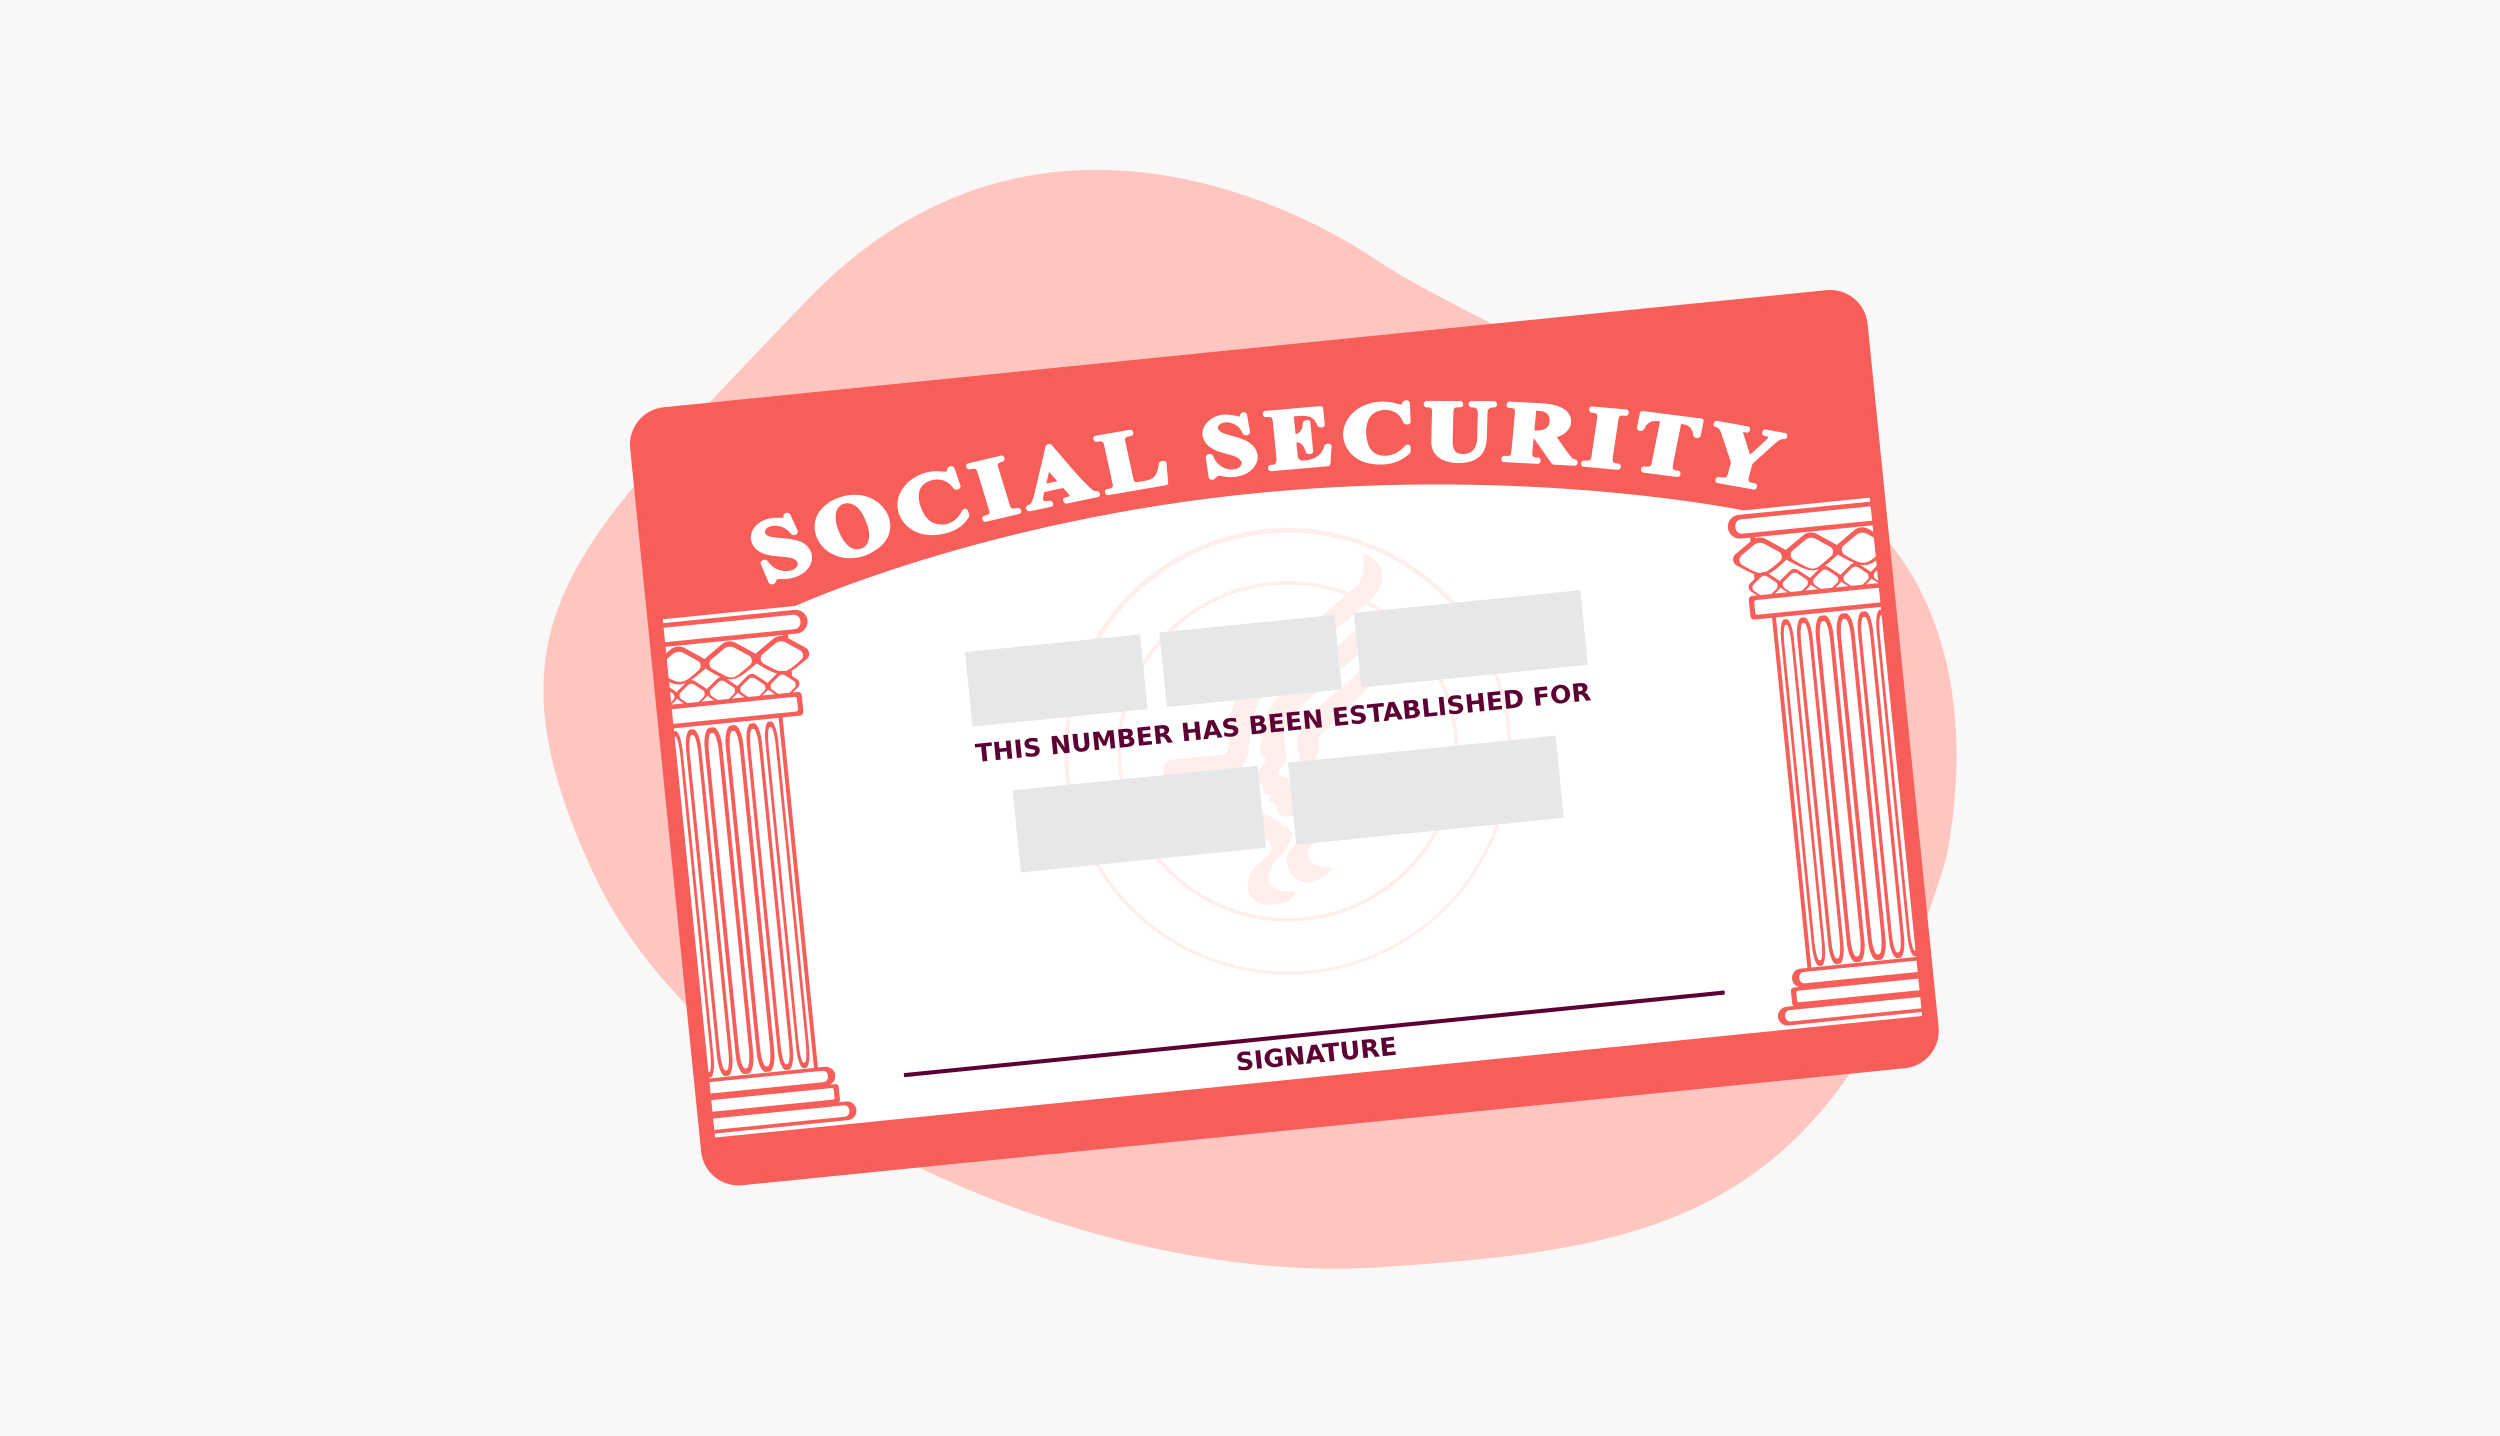 <svg width="1140" height="655" viewBox="0 0 1140 655" fill="none" xmlns="http://www.w3.org/2000/svg">
<rect width="1140" height="655" fill="#F9F8F6"/>
<path d="M839.823 228.614C793.601 201.666 658.956 140.074 628.525 119.13C598.095 98.186 471.994 27.353 367.029 137.909C262.064 248.465 217.025 282.268 270.261 397.538C323.498 512.808 503.93 586.149 628.169 577.927C752.407 569.704 837.664 558.27 887.547 391.105C905.115 299.394 869.309 245.797 839.823 228.614Z" fill="#FFC5C0"/>
<path fill-rule="evenodd" clip-rule="evenodd" d="M303.065 189.157L833.153 135.779C834.944 135.594 836.753 135.765 838.477 136.28C840.201 136.796 841.806 137.647 843.2 138.783C844.594 139.92 845.749 141.321 846.6 142.904C847.45 144.488 847.979 146.224 848.156 148.013L880.527 468.642C880.713 470.431 880.543 472.24 880.028 473.963C879.512 475.686 878.66 477.291 877.521 478.684C876.382 480.078 874.979 481.233 873.391 482.083C871.804 482.933 870.064 483.462 868.271 483.638L338.198 536.998C336.406 537.184 334.596 537.015 332.87 536.501C331.144 535.986 329.537 535.136 328.141 533.999C326.745 532.862 325.589 531.461 324.737 529.876C323.886 528.291 323.356 526.554 323.18 524.764L290.809 204.137C290.625 202.349 290.796 200.543 291.313 198.821C291.83 197.1 292.682 195.497 293.821 194.105C294.959 192.713 296.362 191.56 297.948 190.711C299.535 189.861 301.273 189.333 303.065 189.157Z" fill="white"/>
<path d="M303.065 189.157L833.153 135.779C834.944 135.594 836.753 135.765 838.477 136.28C840.201 136.796 841.806 137.647 843.2 138.783C844.594 139.92 845.749 141.321 846.6 142.904C847.45 144.488 847.979 146.224 848.156 148.013L880.527 468.642C880.713 470.431 880.543 472.24 880.028 473.963C879.512 475.686 878.66 477.291 877.521 478.684C876.382 480.078 874.979 481.233 873.391 482.083C871.804 482.933 870.064 483.462 868.271 483.638L338.198 536.998C336.406 537.184 334.596 537.015 332.87 536.501C331.144 535.986 329.537 535.136 328.141 533.999C326.745 532.862 325.589 531.461 324.737 529.876C323.886 528.291 323.356 526.554 323.18 524.764L290.809 204.137C290.625 202.349 290.796 200.543 291.313 198.821C291.83 197.1 292.682 195.497 293.821 194.105C294.959 192.713 296.362 191.56 297.948 190.711C299.535 189.861 301.273 189.333 303.065 189.157V189.157Z" stroke="#F75D59" stroke-width="6.96" stroke-linecap="round" stroke-linejoin="round"/>
<path d="M322.616 519.056L323.192 524.78C323.369 526.569 323.898 528.307 324.749 529.892C325.601 531.477 326.758 532.878 328.153 534.015C329.549 535.152 331.156 536.002 332.882 536.517C334.608 537.031 336.419 537.2 338.21 537.014L868.296 483.638C870.088 483.462 871.828 482.933 873.416 482.083C875.003 481.233 876.407 480.078 877.546 478.685C878.685 477.291 879.536 475.686 880.052 473.963C880.568 472.24 880.738 470.432 880.551 468.643L879.963 462.922L322.616 519.056Z" fill="#F75D59"/>
<path d="M303.065 189.157C301.273 189.333 299.535 189.861 297.948 190.711C296.362 191.56 294.959 192.713 293.821 194.105C292.682 195.497 291.83 197.1 291.313 198.821C290.796 200.543 290.625 202.349 290.809 204.137L298.747 282.715L362.709 276.273C362.709 276.273 449.721 236.696 574.401 224.725C699.081 212.753 794.982 232.748 794.982 232.748L856.084 226.596L848.156 148.013C847.979 146.224 847.45 144.488 846.6 142.904C845.749 141.321 844.594 139.92 843.2 138.783C841.806 137.647 840.201 136.796 838.477 136.28C836.753 135.765 834.944 135.594 833.153 135.779L303.065 189.157Z" fill="#F75D59"/>
<path d="M565.223 189.932C562.927 189.451 560.064 188.823 557.58 189.119C552.552 189.569 547.705 193.728 548.362 198.745C549.013 201.775 550.934 203.653 553.537 204.962C557.314 207.199 564.632 207.077 566.281 210.838C566.156 212.925 564.404 213.809 562.576 214.05C560.749 214.29 559.057 213.912 557.207 212.856C555.437 211.825 554.041 210.157 553.062 207.714C552.845 207.449 552.56 207.248 552.238 207.131C551.916 207.015 551.568 206.987 551.232 207.051C550.895 207.115 550.582 207.268 550.325 207.495C550.069 207.722 549.878 208.013 549.773 208.339L551.194 217.858C551.804 218.898 552.395 218.795 553.434 218.673C554.886 217.802 554.883 216.63 556.735 217.024C558.847 217.549 561.034 217.703 563.199 217.48C566.437 217.08 569.144 215.874 571.052 213.906C572.961 211.938 573.8 209.645 573.443 207.258C572.332 201.803 566.716 200.126 562.492 198.945C559.873 198.217 558.152 197.664 557.592 197.423C553.756 195.658 555.315 193.05 558.531 192.609C560.13 192.412 561.66 192.734 563.296 193.699C564.902 194.604 566.114 196.071 566.7 197.817C566.92 198.093 567.212 198.304 567.542 198.427C567.873 198.55 568.232 198.582 568.579 198.518C568.926 198.453 569.25 198.296 569.515 198.063C569.779 197.829 569.976 197.528 570.083 197.192L568.584 188.823C567.489 187.173 565.571 187.992 565.239 189.932H565.223ZM576.966 187.373C575.064 187.661 575.749 190.313 577.244 190.222C579.725 189.885 580.214 190.332 580.436 192.531L582.072 209.207C582.035 211.819 581.446 211.85 579.388 212.019C577.482 212.303 578.17 214.959 579.666 214.865L605.494 212.613C605.78 212.605 606.054 212.496 606.268 212.307C606.482 212.117 606.623 211.858 606.664 211.576L607.215 203.403C606.571 201.7 604.712 202.153 603.874 203.25C602.788 207.789 599.346 209.529 595.338 209.91C593.023 210.326 591.922 209.732 591.731 207.655L591.152 201.766C593.692 201.491 594.975 204.265 595.429 206.18C596.368 207.645 598.93 207.117 598.792 205.774L597.491 192.503C597.328 190.888 594.697 191.425 594.105 192.687C594.077 195.327 593.167 197.489 590.78 197.939L589.988 189.875L591.8 189.719C596.705 189.407 599.287 189.885 600.757 194.149C601.784 195.486 604.23 195.012 604.093 193.649L603.357 186.152C603.298 185.555 602.682 185.124 601.981 185.183L576.966 187.373ZM620.916 185.38C618.331 186.7 616.143 188.683 614.577 191.125C613.116 193.369 612.376 196.006 612.459 198.682C612.91 204.268 616.451 208.508 621.37 210.476C624.104 211.532 627.186 211.975 630.553 211.829C635.465 211.635 639.601 209.857 642.924 206.696C643.512 205.858 643.209 204.762 643.168 203.737C643.128 202.712 641.641 202.331 640.9 203.128C638.366 205.899 635.403 207.649 631.883 207.814C628.159 207.967 625.456 206.427 624.12 203.247C623.385 201.374 622.983 199.387 622.931 197.376C622.825 195.342 623.191 193.31 624.001 191.441C624.603 190.098 625.598 188.968 626.855 188.201C628.316 187.339 629.981 186.885 631.678 186.885C633.374 186.885 635.04 187.339 636.501 188.201C638.065 189.191 639.192 190.666 639.874 192.768C640.9 194.052 643.378 193.706 643.243 192.365L642.905 183.546C642.192 181.965 640.187 182.346 639.498 183.546C639.329 184.511 639.023 184.483 638.341 184.38C637.956 184.296 637.402 184.158 636.751 183.971C631.373 182.474 625.703 182.956 620.907 185.371L620.916 185.38ZM650.355 182.881C648.603 183.171 648.994 185.711 650.452 185.739C653.171 185.652 653.033 186.392 652.98 188.551L652.667 201.029C652.405 208.58 658.994 211.123 664.976 211.163C668.268 211.163 671.024 210.585 673.139 209.289C677.498 206.789 677.929 202.222 678.045 198.276L678.298 188.591C678.239 186.327 679.322 185.78 681.318 185.78C683.223 185.708 682.91 182.968 681.393 182.912L671.024 182.89C669.122 182.962 669.435 185.702 670.949 185.752C673.374 185.686 673.931 186.576 673.89 188.563L673.618 198.954C673.674 203.728 671.863 207.024 667.116 207.046C662.883 207.046 662.36 204.103 662.423 201.013L662.736 188.535C662.692 185.667 663.362 185.724 665.908 185.724C667.817 185.658 667.504 182.912 665.987 182.859L650.512 182.824H650.352L650.355 182.881ZM515.369 195.958C510.102 196.864 504.832 197.775 499.559 198.692C497.682 199.179 498.705 201.713 500.166 201.503L501.145 201.338C503.142 200.991 503.242 201.947 503.614 203.525L507.187 219.948C507.628 221.763 507.713 222.469 505.817 222.81L504.841 222.979C502.963 223.463 503.99 225.996 505.466 225.79L531.651 221.257C531.94 221.228 532.206 221.093 532.399 220.877C532.592 220.661 532.697 220.381 532.693 220.092L531.895 211.135C531.836 210.51 531.138 210.048 530.39 210.176L529.499 210.332C529.245 210.362 529.007 210.472 528.82 210.647C528.634 210.822 528.508 211.052 528.463 211.304C528.216 213.325 527.815 214.856 527.346 215.834C526.953 216.727 526.324 217.496 525.525 218.058C524.551 218.664 523.459 219.057 522.321 219.211L519.862 219.636C517.337 220.198 517.178 219.917 516.696 217.761L513.254 201.853C512.55 199.288 513.376 199.207 515.926 198.767C517.462 198.204 516.711 195.918 515.403 195.955L515.369 195.958ZM688.164 183.149C686.502 183.437 686.703 185.892 688.136 186.002C690.93 186.089 690.951 186.598 690.761 188.835L689.221 205.343C689.177 205.867 689.105 206.388 689.005 206.905C688.927 207.274 688.799 207.508 688.852 207.433L688.833 207.461C688.703 207.622 688.526 207.739 688.326 207.795C687.589 207.903 686.842 207.931 686.099 207.88C685.398 207.845 684.781 208.298 684.725 208.898L684.663 209.592C684.606 210.188 685.132 210.704 685.833 210.738L701.133 211.516C703.01 211.554 702.919 208.773 701.398 208.654C698.714 208.623 698.583 207.939 698.777 205.821L699.34 199.776H699.371L707.587 211.382C707.705 211.536 707.855 211.663 708.028 211.751C708.201 211.84 708.391 211.889 708.585 211.894L717.997 212.372C719.837 212.407 719.818 209.701 718.335 209.517C717.852 209.484 717.388 209.316 716.996 209.032C714.543 206.161 712.277 202.684 709.89 199.332C713.219 198.523 716.076 195.952 716.436 192.693C716.708 185.421 707.835 184.13 702.29 183.84L688.417 183.137C688.338 183.129 688.258 183.129 688.179 183.137L688.164 183.149ZM476.822 203.428L471.631 225.353C471.156 227.396 470.621 228.789 470.283 229.27C469.874 229.832 469.289 230.243 468.622 230.439C467.032 231.201 468.171 233.419 469.56 233.169L479.288 231.139C481.08 230.589 480.07 228.174 478.64 228.327C477.104 228.549 476.34 228.842 475.683 227.971C475.577 226.687 475.89 225.731 476.196 224.334L484.888 222.522C485.889 223.681 487.16 225.072 487.876 226.178C487.195 226.502 486.472 226.727 485.727 226.846C483.868 227.412 485.026 229.889 486.471 229.627L500.623 226.677C502.406 226.128 501.408 223.716 499.978 223.866C499.5 223.967 499.003 223.93 498.545 223.76C492.125 218.155 485.639 209.776 479.522 202.844C478.23 202.066 477.495 202.463 476.835 203.397L476.822 203.428ZM456.616 207.723L441.435 211.313C439.596 211.938 440.85 214.368 442.28 214.072L443.244 213.844C445.212 213.381 445.39 214.331 445.894 215.884L450.837 232.026C451.426 233.797 451.576 234.503 449.705 234.959L448.751 235.175C446.911 235.8 448.165 238.233 449.595 237.934L464.776 234.344C466.616 233.719 465.358 231.289 463.928 231.589L462.968 231.817C460.956 232.298 460.778 231.289 460.296 229.783L455.355 213.637C454.436 211.279 455.233 211.001 457.467 210.473C458.719 209.167 457.78 207.52 456.626 207.717L456.616 207.723ZM700.501 187.307L701.586 187.361C705.172 187.501 706.905 189.088 706.633 192.24C706.32 195.989 702.988 196.442 699.665 196.283L700.501 187.307ZM725.678 188.182C728.3 188.288 728.516 188.807 728.228 191.01L725.772 207.683C725.59 210.16 724.789 210.182 722.468 209.985C720.591 209.857 720.531 212.656 722.049 212.831L737.605 214.234C739.482 214.362 739.545 211.56 738.024 211.385C735.587 211.297 735.177 210.713 735.456 208.555L737.912 191.884C738.087 189.407 738.922 189.385 741.238 189.582C743.115 189.71 743.177 186.911 741.657 186.733L726.1 185.333C724.095 185.255 724.364 187.945 725.678 188.182ZM431.855 214.022C431.952 215.006 431.667 215.028 430.973 215.065C430.572 215.065 430.006 215.065 429.302 215.006C419.947 213.919 411.843 219.826 409.787 226.565C409.016 229.092 409.061 231.797 409.916 234.297C410.773 236.729 412.296 238.872 414.312 240.483C416.534 242.261 419.197 243.407 422.018 243.798C425.139 244.228 428.316 244.016 431.351 243.173C433.589 242.638 435.71 241.699 437.609 240.402C439.35 239.116 440.815 237.495 441.917 235.634C442.23 234.672 441.623 233.697 441.291 232.729C440.96 231.76 439.399 231.695 438.904 232.616C437.837 234.613 436.714 236.072 435.591 236.99C434.396 237.968 432.996 238.665 431.495 239.03C424.702 239.967 421.677 236.372 419.746 230.842C419.055 228.937 418.819 226.897 419.058 224.884C419.25 223.477 419.896 222.171 420.898 221.163C422.139 220.019 423.663 219.227 425.314 218.87C426.964 218.512 428.68 218.602 430.284 219.13C432.096 219.754 433.616 220.942 434.89 222.825C436.166 223.872 437.887 223.082 438.056 221.732L435.165 213.297C434.177 212.01 432.208 212.563 431.849 214.015L431.855 214.022ZM748.928 187.442C748.663 187.453 748.408 187.548 748.201 187.713C747.993 187.878 747.844 188.105 747.774 188.36L746.41 195.186C746.754 196.908 748.847 196.814 749.707 195.774C751.225 192.075 753.621 191.712 756.969 192.131L753.293 210.495C752.93 212.941 752.31 212.994 749.851 212.681C747.996 212.466 747.771 215.281 749.288 215.515L764.763 217.502C766.622 217.714 766.847 214.903 765.329 214.668C762.707 214.478 762.513 213.875 762.892 211.738L766.568 193.374C770.404 193.568 771.844 195.505 772.16 198.767C772.91 200.238 774.681 200.016 775.473 198.923L776.84 192.103C776.956 191.509 776.49 190.96 775.795 190.853L749.244 187.448C749.14 187.436 749.035 187.436 748.931 187.448L748.928 187.442ZM478.371 215.125L482.144 219.455L477.113 220.492L478.371 215.125ZM383.321 226.618C374.695 229.405 369.263 236.487 372.292 244.697C373.595 248.081 376.097 250.87 379.322 252.536C383.581 254.816 388.615 255.132 394.028 253.545C402.582 250.243 408.317 243.991 404.997 235.063C400.93 226.359 391.653 224.028 383.333 226.627L383.321 226.618ZM782.729 191.9C782.475 191.911 782.231 191.999 782.029 192.152C781.827 192.305 781.676 192.515 781.596 192.756L781.415 193.437C781.258 194.018 781.674 194.587 782.353 194.715C784.543 195.202 784.834 197.526 785.404 199.192L789.324 210.838L788.054 215.571C787.491 218.258 786.615 217.961 783.921 217.483C782.097 217.171 781.662 219.982 783.17 220.295L799.574 223.216C801.398 223.528 801.833 220.717 800.328 220.404C797.493 220.036 796.918 219.704 797.569 217.28L799.111 211.538L807.625 203.84C809.762 201.85 811.379 200.66 811.808 200.466C812.357 200.271 812.943 200.204 813.522 200.269C815.231 200.332 815.55 197.742 814.107 197.458L805.184 195.868C803.41 195.555 802.903 198.289 804.364 198.66C805.913 199.163 807.18 198.973 805.732 200.223C805.103 200.902 804.439 201.549 803.742 202.159L798.01 207.349L794.768 197.073C795.311 197.069 795.852 197.128 796.38 197.251C798.204 197.564 798.636 194.752 797.131 194.44L783.117 191.941C782.986 191.923 782.853 191.923 782.722 191.941L782.729 191.9ZM386.084 229.474C391.359 229.495 393.671 234.697 395.095 238.327C396.894 242.495 397.169 248.702 392.648 250.18C390.808 250.721 389.413 250.571 387.989 249.727C385.862 248.477 383.922 245.9 382.357 241.917C380.558 237.515 380.029 231.207 384.773 229.733C385.196 229.606 385.631 229.521 386.071 229.477L386.084 229.474ZM357.195 235.231C357.302 235.906 357.195 236.309 357.277 236.147C354.495 236.075 352.136 235.95 349.577 236.771C346.811 237.656 344.696 239.211 343.463 241.323C342.865 242.287 342.509 243.38 342.424 244.51C342.339 245.64 342.528 246.773 342.975 247.815C343.519 249.093 344.398 250.201 345.519 251.024C346.759 251.894 348.15 252.529 349.621 252.898C351.229 253.335 353.51 253.648 356.573 253.898C359.026 254.145 362.176 254.101 363.606 256.278C363.891 256.95 363.838 257.547 363.343 258.346C362.896 259.081 362.13 259.646 360.794 260.074C359.091 260.618 357.308 260.586 355.224 259.896C353.228 259.218 351.435 257.853 349.855 255.657C348.538 254.644 346.864 255.494 346.792 256.869L350.597 265.863C351.692 267.022 353.222 266.488 353.844 265.288C354.017 264.079 354.886 264.017 355.819 264.039C357.998 264.166 360.183 263.916 362.277 263.298C365.349 262.317 367.689 260.652 369.069 258.384C370.449 256.116 370.684 253.738 369.729 251.483C368.936 249.66 367.519 248.178 365.731 247.303C363.756 246.294 360.85 245.741 356.876 245.413C354.123 245.185 352.296 244.963 351.686 244.832C350.468 244.591 349.495 244.119 348.87 243.216C348.519 241.454 349.912 240.455 351.373 239.98C353.109 239.557 354.933 239.673 356.603 240.311C358.272 240.95 359.706 242.081 360.715 243.554C362.045 244.629 363.844 243.726 363.872 242.304L360.284 234.438C358.919 233.188 357.633 233.922 357.202 235.209L357.195 235.231Z" fill="white"/>
<path d="M298.928 284.511L299.14 286.629L361.651 280.334C362.042 280.294 362.436 280.331 362.813 280.444C363.189 280.557 363.539 280.742 363.843 280.991C364.147 281.239 364.399 281.544 364.585 281.89C364.77 282.236 364.885 282.615 364.924 283.005L364.986 283.63C365.027 284.02 364.99 284.414 364.877 284.79C364.765 285.165 364.579 285.515 364.331 285.819C364.083 286.122 363.777 286.374 363.43 286.559C363.084 286.745 362.705 286.86 362.314 286.898L299.819 293.187L300.032 295.308L357.033 289.569L357.086 290.094C356.586 290.016 356.078 290.002 355.575 290.053C354.527 290.139 353.53 290.535 352.709 291.19L344.968 297.72C344.82 297.849 344.687 297.993 344.571 298.151C344.444 298.042 344.307 297.947 344.161 297.867L335.272 293.012C334.33 292.552 333.278 292.364 332.235 292.469C331.192 292.574 330.199 292.967 329.368 293.605L321.627 300.135C321.489 300.253 321.364 300.386 321.255 300.531C321.12 300.412 320.972 300.307 320.814 300.219L311.925 295.361C310.983 294.902 309.931 294.715 308.888 294.82C307.845 294.925 306.852 295.319 306.021 295.958L300.564 300.56L300.836 303.271C300.874 303.234 300.911 303.193 300.952 303.159L306.922 298.123C307.56 297.632 308.323 297.329 309.124 297.246C309.925 297.164 310.734 297.306 311.459 297.657L318.317 301.406C319.665 302.143 319.903 304.511 318.73 305.502C310.908 312.687 310.135 312.212 301.349 307.254C301.302 307.229 301.259 307.195 301.215 307.167L301.412 309.11C306.49 312.072 309.425 312.787 312.616 311.484L308.737 315.343C308.652 315.43 308.58 315.528 308.521 315.633C308.439 315.543 308.348 315.463 308.248 315.393L302.929 311.884C302.547 311.643 302.11 311.501 301.659 311.469L301.834 313.193C302.139 313.232 302.431 313.339 302.689 313.506L306.8 316.211C307.607 316.742 307.776 318.398 307.091 319.092C306.152 320.11 305.395 320.894 304.729 321.485L302.692 321.691L302.898 323.74L362.277 317.761C362.413 317.747 362.55 317.76 362.681 317.8C362.812 317.84 362.934 317.906 363.039 317.993C363.145 318.08 363.232 318.187 363.295 318.308C363.359 318.429 363.398 318.562 363.409 318.698L363.879 323.34C363.892 323.476 363.879 323.614 363.839 323.745C363.799 323.875 363.734 323.997 363.646 324.102C363.559 324.207 363.452 324.294 363.33 324.358C363.209 324.421 363.076 324.46 362.94 324.471L303.574 330.435L303.78 332.485L355.062 327.336L371.184 486.978L319.897 492.142L320.066 493.813L374.936 488.29C375.244 488.258 375.556 488.287 375.853 488.376C376.15 488.465 376.426 488.611 376.666 488.807C376.906 489.002 377.106 489.243 377.252 489.516C377.399 489.789 377.49 490.088 377.52 490.396L377.567 490.883C377.599 491.191 377.57 491.502 377.481 491.798C377.392 492.095 377.246 492.371 377.05 492.611C376.854 492.851 376.612 493.049 376.339 493.196C376.066 493.342 375.767 493.433 375.458 493.464L320.588 498.987L320.901 502.017L379.291 496.135C379.398 496.124 379.506 496.134 379.609 496.165C379.712 496.196 379.807 496.247 379.89 496.315C379.974 496.383 380.042 496.466 380.093 496.561C380.144 496.655 380.175 496.759 380.186 496.866L380.555 500.527C380.577 500.742 380.513 500.957 380.376 501.125C380.239 501.292 380.041 501.399 379.826 501.421L321.427 507.3L321.74 510.399L384.685 504.061C384.993 504.029 385.305 504.058 385.601 504.146C385.898 504.235 386.175 504.382 386.414 504.577C386.654 504.773 386.853 505.014 386.999 505.287C387.146 505.559 387.236 505.858 387.266 506.166L387.317 506.657C387.348 506.964 387.319 507.275 387.23 507.571C387.141 507.867 386.994 508.143 386.798 508.382C386.602 508.622 386.361 508.82 386.088 508.967C385.815 509.113 385.516 509.204 385.208 509.234L322.262 515.573L322.431 517.247L386.744 510.771C387.866 510.645 388.894 510.083 389.603 509.205C390.312 508.328 390.647 507.207 390.534 506.085C390.42 504.963 389.869 503.931 388.998 503.213C388.127 502.495 387.008 502.148 385.884 502.249L382.489 502.592C382.67 502.458 382.814 502.278 382.906 502.072C382.997 501.866 383.034 501.639 383.011 501.414L382.42 495.507C382.403 495.335 382.352 495.168 382.271 495.016C382.189 494.863 382.078 494.729 381.944 494.619C381.81 494.51 381.655 494.429 381.489 494.379C381.324 494.33 381.15 494.314 380.978 494.332L378.434 494.588C379.349 494.155 380.081 493.412 380.5 492.491C380.919 491.57 380.998 490.531 380.723 489.558C380.448 488.585 379.836 487.74 378.997 487.174C378.157 486.608 377.144 486.357 376.137 486.466L372.971 486.778L356.848 327.136L364.864 326.327C365.083 326.306 365.294 326.242 365.488 326.139C365.681 326.035 365.852 325.895 365.991 325.725C366.13 325.556 366.234 325.36 366.296 325.15C366.359 324.941 366.38 324.72 366.357 324.503L365.603 317.005C365.581 316.787 365.516 316.575 365.412 316.382C365.308 316.189 365.167 316.019 364.997 315.88C364.827 315.742 364.631 315.638 364.421 315.576C364.211 315.513 363.99 315.492 363.772 315.515L361.454 315.746C362.195 315.077 363.018 314.277 363.957 313.334C364.845 312.447 364.648 310.491 363.6 309.801L361.219 308.239L360.981 305.858C362.931 304.705 365.108 302.89 367.996 300.453C369.52 299.169 369.248 296.392 367.489 295.433L359.486 291.059L359.311 289.316L363.378 288.907C364.812 288.762 366.13 288.054 367.042 286.939C367.954 285.825 368.385 284.394 368.24 282.961C368.095 281.529 367.387 280.213 366.27 279.303C365.153 278.392 363.72 277.962 362.286 278.107L298.928 284.511ZM355.806 292.481C356.611 292.384 357.426 292.53 358.147 292.899L365.005 296.648C366.354 297.382 366.594 299.75 365.418 300.744C361.907 303.977 359.814 305.655 357.774 306.077C357.355 305.917 356.904 305.858 356.457 305.905C356.209 305.932 355.965 305.991 355.731 306.08C353.807 305.742 351.573 304.486 348.037 302.493C346.689 301.756 346.448 299.388 347.624 298.398L353.594 293.362C354.227 292.855 354.998 292.55 355.806 292.484V292.481ZM332.465 294.896C333.27 294.799 334.085 294.945 334.806 295.314L341.664 299.063C343.013 299.797 343.254 302.168 342.077 303.159C333.047 310.925 334.568 310.294 324.697 304.908C323.348 304.174 323.107 301.803 324.28 300.813L330.253 295.783C330.887 295.276 331.657 294.971 332.465 294.905V294.896ZM345.049 302.456C345.177 302.563 345.314 302.658 345.459 302.74C349.276 305.161 352.005 306.589 354.32 307.114L350.253 311.175C350.171 311.265 350.099 311.362 350.037 311.466C349.956 311.376 349.866 311.295 349.768 311.225L344.449 307.72C343.908 307.387 343.273 307.241 342.641 307.305C342.008 307.368 341.415 307.637 340.951 308.07L336.426 312.559C336.343 312.648 336.269 312.745 336.207 312.85C336.128 312.76 336.039 312.679 335.942 312.609L331.389 309.616C335.644 310.407 338.585 308.014 344.668 302.887C344.817 302.76 344.95 302.615 345.065 302.456H345.049ZM321.677 304.843C321.812 304.963 321.96 305.068 322.118 305.155C324.706 306.795 326.78 307.967 328.576 308.726C328.019 308.81 327.501 309.065 327.093 309.454L322.572 313.953C322.49 314.041 322.417 314.139 322.356 314.243C322.276 314.153 322.185 314.072 322.087 314.003L316.768 310.494C316.301 310.201 315.756 310.055 315.204 310.076C316.928 308.926 318.868 307.308 321.321 305.236C321.457 305.118 321.582 304.986 321.693 304.843H321.677ZM315.107 311.788C315.593 311.729 316.085 311.839 316.499 312.1L320.61 314.805C321.421 315.337 321.59 316.992 320.901 317.686C320.154 318.523 319.364 319.321 318.536 320.079L313.483 320.588C312.691 320.135 311.768 319.513 310.601 318.714C309.794 318.179 309.625 316.527 310.31 315.833L313.799 312.362C314.154 312.021 314.616 311.812 315.107 311.769V311.788ZM328.942 310.394C329.429 310.335 329.921 310.445 330.335 310.707L334.449 313.412C335.256 313.943 335.425 315.599 334.74 316.292C333.992 317.129 333.203 317.928 332.375 318.686L327.353 319.214C326.558 318.761 325.635 318.139 324.471 317.339C323.664 316.805 323.495 315.152 324.18 314.459L327.666 310.988C328.02 310.646 328.48 310.437 328.971 310.394H328.942ZM342.778 309.001C343.265 308.942 343.758 309.052 344.173 309.313L348.316 312.028C349.126 312.559 349.292 314.215 348.607 314.909C347.668 315.927 346.911 316.711 346.245 317.302L341.189 317.811C340.397 317.358 339.474 316.736 338.31 315.936C337.5 315.402 337.331 313.749 338.019 313.056L341.508 309.585C341.86 309.244 342.32 309.034 342.809 308.991L342.778 309.001ZM356.614 307.607C357.101 307.548 357.594 307.659 358.009 307.92L358.916 308.517V308.673L359.805 309.11L362.108 310.625C362.915 311.156 363.084 312.812 362.399 313.506C361.385 314.534 360.643 315.287 359.993 315.902L354.911 316.414C354.167 315.93 353.297 315.327 352.096 314.54C351.288 314.006 351.119 312.353 351.805 311.659L355.293 308.189C355.647 307.848 356.106 307.639 356.595 307.595L356.614 307.607ZM308.805 318.639C308.887 318.729 308.978 318.809 309.078 318.879C310.094 319.651 310.97 320.269 311.762 320.754L306.09 321.325C306.828 320.657 307.654 319.857 308.593 318.914C308.677 318.826 308.749 318.729 308.808 318.623L308.805 318.639ZM322.66 317.245C322.74 317.335 322.83 317.416 322.929 317.486C323.946 318.258 324.806 318.876 325.616 319.36L319.941 319.932C320.679 319.264 321.505 318.464 322.444 317.52C322.526 317.432 322.599 317.334 322.66 317.23V317.245ZM336.495 315.852C336.576 315.943 336.668 316.023 336.768 316.093C337.784 316.864 338.645 317.483 339.455 317.967L333.779 318.539C334.518 317.87 335.344 317.07 336.283 316.127C336.364 316.038 336.435 315.941 336.495 315.836V315.852ZM350.334 314.459C350.415 314.549 350.505 314.629 350.603 314.699C351.62 315.471 352.496 316.089 353.291 316.574L347.615 317.145C348.357 316.477 349.179 315.677 350.118 314.734C350.2 314.645 350.273 314.547 350.334 314.443V314.459ZM306.916 333.466C305.592 333.6 304.941 337.789 305.454 342.863L319.562 482.557C320.075 487.631 321.552 491.617 322.876 491.473L323.933 491.367C325.257 491.236 325.911 487.043 325.397 481.97L311.29 342.276C310.777 337.202 309.3 333.216 307.976 333.359L306.916 333.466ZM314.756 332.675C313.192 332.835 312.35 337.049 312.879 342.116L326.987 481.814C327.5 486.884 329.177 490.842 330.741 490.686L331.993 490.558C333.557 490.402 334.402 486.184 333.889 481.117L319.778 341.423C319.268 336.349 317.588 332.391 316.024 332.55L314.756 332.675ZM323.689 331.776C321.868 331.96 320.817 336.19 321.33 341.263L335.438 480.961C335.951 486.031 337.828 489.968 339.649 489.786L341.107 489.64C342.925 489.455 343.976 485.225 343.466 480.152L329.355 340.457C328.842 335.384 326.968 331.451 325.147 331.632L323.689 331.776ZM333.291 330.81C331.47 330.995 330.419 335.225 330.932 340.295L345.04 479.992C345.553 485.066 347.43 489.002 349.248 488.818L350.706 488.671C352.527 488.49 353.579 484.257 353.069 479.183L338.958 339.489C338.448 334.415 336.57 330.479 334.749 330.663L333.291 330.81ZM342.431 329.889C340.866 330.048 340.021 334.262 340.535 339.33L354.642 479.027C355.156 484.097 356.833 488.056 358.397 487.899L359.648 487.771C361.213 487.615 362.058 483.398 361.545 478.333L347.434 338.636C346.924 333.563 345.243 329.604 343.679 329.764L342.431 329.889ZM350.462 329.079C349.139 329.214 348.488 333.403 349.001 338.477L363.109 478.174C363.622 483.245 365.099 487.234 366.422 487.09L367.48 486.984C368.803 486.85 369.457 482.657 368.944 477.587L354.836 337.889C354.323 332.816 352.846 328.83 351.523 328.973L350.462 329.079ZM307.404 335.999L308.001 335.94C308.746 335.865 309.747 339.754 310.245 344.662L323.911 479.839C324.409 484.747 324.205 488.759 323.458 488.834L322.863 488.893C322.115 488.968 321.117 485.078 320.62 480.17L306.953 344.994C306.456 340.086 306.659 336.074 307.404 335.999ZM315.288 335.206L315.995 335.134C316.875 335.046 317.985 338.924 318.48 343.835L332.131 479.008C332.628 483.919 332.318 487.94 331.436 488.028L330.732 488.099C329.85 488.187 328.742 484.31 328.245 479.402L314.594 344.225C314.096 339.317 314.409 335.293 315.288 335.206ZM324.265 334.303L325.088 334.219C326.114 334.116 327.337 337.968 327.835 342.891L341.486 478.068C341.983 482.976 341.555 487.009 340.528 487.128L339.709 487.212C338.682 487.315 337.456 483.463 336.958 478.54L323.307 343.363C322.81 338.455 323.239 334.422 324.265 334.303ZM333.867 333.334L334.69 333.253C335.716 333.15 336.94 337.002 337.437 341.926L351.088 477.099C351.586 482.011 351.157 486.044 350.131 486.159L349.311 486.241C348.285 486.344 347.058 482.492 346.561 477.568L332.91 342.394C332.415 337.483 332.841 333.45 333.867 333.334ZM342.959 332.419L343.663 332.347C344.546 332.26 345.653 336.14 346.166 341.048L359.817 476.222C360.315 481.133 360.002 485.153 359.123 485.241L358.416 485.313C357.537 485.403 356.426 481.523 355.931 476.615L342.28 341.438C341.783 336.53 342.093 332.507 342.975 332.419H342.959ZM350.954 331.613L351.551 331.554C352.296 331.479 353.294 335.368 353.791 340.279L367.442 475.453C367.94 480.361 367.736 484.372 366.992 484.447L366.394 484.51C365.65 484.585 364.648 480.692 364.154 475.784L350.506 340.611C350.012 335.699 350.212 331.688 350.96 331.613H350.954Z" fill="#F75D59"/>
<path d="M856.272 228.386L856.488 230.508L793.977 236.803C793.586 236.841 793.207 236.957 792.861 237.142C792.516 237.327 792.21 237.579 791.961 237.883C791.713 238.186 791.527 238.536 791.415 238.911C791.302 239.287 791.265 239.681 791.305 240.071L791.368 240.695C791.406 241.086 791.521 241.465 791.707 241.81C791.892 242.156 792.144 242.462 792.448 242.71C792.752 242.958 793.102 243.144 793.479 243.257C793.855 243.369 794.25 243.407 794.64 243.367L857.151 237.071L857.364 239.193L800.363 244.932L800.416 245.457C800.891 245.28 801.386 245.166 801.89 245.116C802.933 244.994 803.989 245.183 804.925 245.66L813.817 250.514C813.986 250.612 814.146 250.726 814.292 250.855C814.394 250.725 814.508 250.606 814.633 250.499L822.377 243.966C823.208 243.329 824.201 242.936 825.243 242.831C826.286 242.726 827.337 242.914 828.278 243.373L837.17 248.228C837.328 248.316 837.476 248.42 837.611 248.54C837.722 248.397 837.847 248.265 837.984 248.146L845.724 241.617C846.555 240.979 847.548 240.585 848.591 240.479C849.634 240.374 850.686 240.561 851.628 241.02L857.886 244.457L858.158 247.169C858.115 247.14 858.074 247.106 858.027 247.081L851.169 243.332C850.442 242.977 849.63 242.832 848.825 242.914C848.02 242.995 847.254 243.299 846.613 243.791L840.643 248.827C839.47 249.818 839.705 252.189 841.056 252.926C850.13 258.415 850.821 257.787 858.44 251.174C858.48 251.14 858.517 251.103 858.553 251.064L858.75 253.008C854.369 256.922 851.632 258.209 848.246 257.569L852.821 260.574C852.919 260.644 853.009 260.725 853.09 260.815C853.152 260.712 853.224 260.616 853.306 260.527L857.827 256.029C858.151 255.713 858.551 255.486 858.987 255.366L859.16 257.091C858.87 257.187 858.606 257.347 858.387 257.559L854.898 261.03C854.213 261.711 854.379 263.376 855.189 263.911C856.088 264.582 857.021 265.208 857.983 265.785L860.017 265.579L860.226 267.631L800.857 273.602C800.722 273.615 800.591 273.655 800.471 273.719C800.352 273.783 800.246 273.87 800.16 273.975C800.074 274.08 800.01 274.201 799.971 274.331C799.933 274.461 799.92 274.598 799.934 274.733L800.401 279.375C800.413 279.511 800.452 279.643 800.515 279.764C800.579 279.885 800.666 279.992 800.771 280.079C800.877 280.166 800.998 280.232 801.129 280.272C801.26 280.312 801.397 280.326 801.533 280.312L860.912 274.333L861.118 276.382L809.831 281.546L825.957 441.188L877.244 436.024L877.413 437.695L822.543 443.219C822.235 443.249 821.936 443.341 821.663 443.487C821.39 443.634 821.149 443.832 820.953 444.072C820.757 444.312 820.61 444.588 820.521 444.884C820.432 445.18 820.403 445.491 820.434 445.799L820.484 446.286C820.515 446.594 820.605 446.893 820.751 447.166C820.898 447.439 821.096 447.68 821.336 447.876C821.576 448.072 821.852 448.219 822.149 448.308C822.446 448.397 822.757 448.427 823.066 448.395L877.935 442.869L878.248 445.899L819.827 451.775C819.721 451.786 819.617 451.817 819.523 451.868C819.429 451.918 819.346 451.987 819.278 452.07C819.21 452.152 819.159 452.248 819.129 452.35C819.098 452.452 819.087 452.56 819.098 452.666L819.468 456.33C819.49 456.545 819.596 456.743 819.764 456.879C819.932 457.016 820.147 457.08 820.362 457.058L878.762 451.179L879.074 454.278L816.129 460.614C815.821 460.644 815.521 460.735 815.248 460.881C814.975 461.028 814.733 461.226 814.538 461.466C814.342 461.706 814.195 461.982 814.106 462.279C814.017 462.575 813.988 462.886 814.02 463.194L814.067 463.681C814.098 463.99 814.189 464.289 814.335 464.561C814.482 464.834 814.681 465.076 814.921 465.272C815.161 465.467 815.438 465.614 815.734 465.703C816.031 465.792 816.343 465.822 816.652 465.79L879.597 459.451L879.766 461.123L815.466 467.608C814.906 467.665 814.34 467.611 813.8 467.449C813.261 467.287 812.759 467.02 812.323 466.665C811.442 465.946 810.884 464.908 810.769 463.778C810.713 463.219 810.767 462.654 810.93 462.115C811.092 461.577 811.359 461.076 811.715 460.64C812.434 459.761 813.474 459.203 814.605 459.089L818 458.748C817.794 458.653 817.617 458.506 817.486 458.321C817.355 458.137 817.274 457.921 817.252 457.696L816.655 451.791C816.637 451.619 816.654 451.446 816.704 451.28C816.754 451.115 816.836 450.961 816.946 450.827C817.055 450.693 817.19 450.582 817.343 450.501C817.495 450.419 817.662 450.368 817.834 450.351L820.381 450.095C819.404 449.847 818.546 449.264 817.957 448.447C817.368 447.63 817.086 446.633 817.161 445.629C817.236 444.626 817.662 443.68 818.366 442.96C819.069 442.239 820.004 441.788 821.007 441.688L824.173 441.375L808.047 281.734L800.031 282.54C799.813 282.563 799.593 282.542 799.383 282.479C799.172 282.417 798.977 282.313 798.807 282.175C798.637 282.036 798.496 281.865 798.393 281.672C798.289 281.479 798.225 281.267 798.204 281.049L797.447 273.552C797.424 273.334 797.445 273.114 797.508 272.904C797.571 272.694 797.675 272.498 797.813 272.329C797.952 272.159 798.123 272.018 798.316 271.914C798.509 271.811 798.721 271.746 798.939 271.724L801.258 271.493C800.401 270.984 799.443 270.362 798.323 269.618C797.275 268.928 797.071 266.972 797.966 266.088L799.988 264.079L799.747 261.699C797.603 260.955 795.107 259.612 791.79 257.8C790.041 256.844 789.759 254.067 791.283 252.779L798.239 246.897L798.063 245.157L793.996 245.566C793.277 245.654 792.548 245.598 791.851 245.401C791.154 245.204 790.504 244.869 789.938 244.418C789.373 243.966 788.903 243.406 788.558 242.77C788.212 242.135 787.997 241.437 787.925 240.717C787.853 239.998 787.926 239.271 788.14 238.58C788.353 237.889 788.703 237.248 789.168 236.693C789.634 236.139 790.205 235.684 790.849 235.353C791.494 235.023 792.197 234.824 792.92 234.769L856.272 228.386ZM802.143 247.537C801.335 247.603 800.564 247.909 799.931 248.415L793.952 253.451C792.779 254.441 793.013 256.81 794.365 257.547C798.454 260.015 800.839 261.243 802.922 261.249C803.3 261.01 803.729 260.862 804.174 260.818C804.423 260.796 804.675 260.805 804.922 260.846C806.74 260.13 808.676 258.456 811.746 255.797C812.919 254.804 812.684 252.436 811.329 251.702L804.474 247.953C803.752 247.584 802.936 247.438 802.131 247.534L802.143 247.537ZM825.497 245.25C824.688 245.316 823.918 245.622 823.285 246.128L817.315 251.164C816.142 252.155 816.376 254.526 817.728 255.26C828.131 261.071 826.529 260.752 835.112 253.511C836.285 252.52 836.05 250.149 834.699 249.415L827.84 245.666C827.118 245.297 826.302 245.151 825.497 245.247V245.25ZM814.668 255.169C814.565 255.3 814.449 255.42 814.324 255.529C811.067 258.653 808.692 260.605 806.502 261.58L811.304 264.739C811.306 264.772 811.314 264.804 811.328 264.834C811.342 264.864 811.363 264.891 811.388 264.913C811.413 264.935 811.442 264.951 811.474 264.962C811.505 264.972 811.539 264.975 811.572 264.972C811.605 264.969 811.637 264.959 811.666 264.943C811.695 264.927 811.721 264.905 811.741 264.879C811.762 264.853 811.776 264.822 811.785 264.79C811.793 264.758 811.795 264.724 811.789 264.692L816.314 260.193C816.78 259.757 817.377 259.488 818.013 259.427C818.649 259.366 819.287 259.516 819.827 259.856L825.146 263.361C825.148 263.394 825.155 263.427 825.17 263.457C825.184 263.487 825.204 263.513 825.229 263.535C825.254 263.557 825.284 263.574 825.315 263.584C825.347 263.594 825.381 263.598 825.414 263.594C825.447 263.591 825.479 263.581 825.508 263.565C825.537 263.549 825.563 263.527 825.583 263.501C825.603 263.475 825.618 263.445 825.627 263.412C825.635 263.38 825.636 263.347 825.631 263.314L829.492 259.471C825.481 261.096 822.114 259.34 815.131 255.526C814.961 255.43 814.802 255.316 814.659 255.185L814.668 255.169ZM838.049 252.845C837.939 252.99 837.815 253.123 837.677 253.242C835.471 255.363 833.672 256.925 832.064 258.025C832.627 258 833.183 258.147 833.66 258.447L838.979 261.952C839.077 262.022 839.167 262.102 839.248 262.192C839.31 262.09 839.382 261.993 839.464 261.905L843.988 257.406C844.387 257.023 844.893 256.77 845.44 256.681C843.519 255.897 841.297 254.701 838.478 253.161C838.32 253.073 838.172 252.968 838.037 252.848L838.049 252.845ZM845.871 258.343C845.383 258.388 844.924 258.598 844.57 258.937L841.081 262.408C840.396 263.092 840.565 264.754 841.372 265.288C842.273 265.96 843.206 266.585 844.169 267.163L849.226 266.654C849.911 266.054 850.69 265.257 851.672 264.251C852.358 263.567 852.192 261.902 851.381 261.371L847.27 258.665C846.852 258.407 846.36 258.297 845.871 258.353V258.343ZM832.03 259.737C831.541 259.782 831.082 259.991 830.728 260.33L827.239 263.801C826.554 264.485 826.72 266.147 827.53 266.682C828.43 267.354 829.364 267.979 830.328 268.556L835.381 268.047C836.066 267.447 836.845 266.65 837.83 265.645C838.516 264.96 838.347 263.295 837.54 262.764L833.425 260.059C833.009 259.8 832.517 259.69 832.03 259.746V259.737ZM818.194 261.13C817.704 261.175 817.244 261.384 816.889 261.724L813.401 265.195C812.716 265.879 812.884 267.541 813.692 268.075C814.592 268.746 815.526 269.372 816.489 269.95L821.542 269.44C822.23 268.84 823.009 268.044 823.992 267.038C824.677 266.354 824.511 264.689 823.701 264.157L819.59 261.452C819.173 261.193 818.681 261.083 818.194 261.14V261.13ZM804.355 262.524C803.866 262.567 803.407 262.776 803.054 263.117L802.284 263.883L802.3 264.039L801.518 264.645L799.565 266.588C798.88 267.272 799.046 268.934 799.856 269.468C801.054 270.274 801.934 270.862 802.694 271.343L807.772 270.831C808.398 270.206 809.139 269.443 810.156 268.434C810.841 267.75 810.672 266.085 809.865 265.554L805.748 262.845C805.331 262.587 804.839 262.477 804.352 262.533L804.355 262.524ZM853.409 263.801C853.348 263.906 853.275 264.003 853.193 264.092C852.348 265.051 851.628 265.832 850.937 266.482L856.613 265.91C855.752 265.401 854.798 264.779 853.678 264.036C853.579 263.966 853.489 263.885 853.409 263.795V263.801ZM839.57 265.195C839.509 265.299 839.436 265.396 839.354 265.485C838.513 266.444 837.79 267.225 837.101 267.875L842.774 267.303C841.917 266.794 840.959 266.173 839.839 265.429C839.741 265.359 839.651 265.278 839.57 265.188V265.195ZM825.734 266.588C825.673 266.692 825.601 266.79 825.519 266.879C824.677 267.838 823.954 268.619 823.263 269.268L828.938 268.697C828.081 268.188 827.124 267.566 826.004 266.822C825.905 266.752 825.815 266.672 825.734 266.582V266.588ZM811.889 267.978C811.828 268.083 811.756 268.18 811.674 268.269C810.832 269.228 810.109 270.009 809.418 270.659L815.093 270.087C814.236 269.578 813.279 268.956 812.159 268.213C812.06 268.143 811.97 268.062 811.889 267.972V267.978ZM858.233 277.947C859.557 277.813 861.034 281.79 861.547 286.863L875.658 426.558C876.168 431.631 875.517 435.824 874.193 435.955L873.133 436.064C871.809 436.196 870.333 432.219 869.819 427.148L855.712 287.451C855.198 282.377 855.852 278.188 857.176 278.053L858.233 277.947ZM850.393 278.738C851.957 278.578 853.625 282.537 854.147 287.61L868.246 427.308C868.759 432.381 867.914 436.592 866.353 436.749L865.101 436.877C863.537 437.033 861.869 433.075 861.347 428.001L847.239 288.307C846.726 283.233 847.57 279.022 849.135 278.866L850.393 278.738ZM841.463 279.637C843.281 279.453 845.158 283.386 845.671 288.46L859.779 428.157C860.292 433.231 859.241 437.461 857.42 437.645L855.962 437.792C854.141 437.976 852.267 434.043 851.754 428.966L837.643 289.269C837.133 284.199 838.184 279.965 840.002 279.781L841.463 279.637ZM831.861 280.603C833.679 280.422 835.556 284.352 836.069 289.428L850.177 429.129C850.69 434.199 849.639 438.432 847.818 438.617L846.36 438.764C844.539 438.945 842.661 435.015 842.151 429.935L828.04 290.241C827.53 285.167 828.582 280.937 830.4 280.753L831.861 280.603ZM822.721 281.54C824.286 281.381 825.954 285.339 826.476 290.409L840.584 430.107C841.097 435.18 840.252 439.392 838.688 439.548L837.436 439.673C835.872 439.832 834.201 435.874 833.682 430.8L819.574 291.097C819.061 286.023 819.909 281.812 821.47 281.656L822.721 281.54ZM814.687 282.349C816.01 282.215 817.487 286.192 818 291.262L832.108 430.96C832.621 436.033 831.97 440.223 830.647 440.357L829.586 440.463C828.263 440.597 826.77 436.62 826.273 431.547L812.165 291.849C811.652 286.779 812.306 282.587 813.629 282.455L814.687 282.349ZM858.262 280.543L857.667 280.603C856.919 280.678 856.728 284.689 857.213 289.6L870.864 424.774C871.362 429.682 872.363 433.571 873.108 433.496L873.705 433.437C874.45 433.362 874.644 429.351 874.156 424.443L860.502 289.253C860.004 284.345 859.006 280.456 858.258 280.531L858.262 280.543ZM850.377 281.337L849.673 281.409C848.791 281.496 848.481 285.52 848.975 290.428L862.629 425.602C863.124 430.513 864.234 434.39 865.114 434.302L865.821 434.231C866.7 434.143 867.01 430.119 866.515 425.211L852.864 290.038C852.367 285.126 851.259 281.249 850.361 281.337H850.377ZM841.416 282.227L840.593 282.312C839.567 282.415 839.138 286.448 839.636 291.372L853.287 426.548C853.784 431.456 855.008 435.324 856.034 435.221L856.857 435.14C857.883 435.033 858.308 431 857.814 426.08L844.163 290.906C843.666 285.995 842.439 282.127 841.416 282.23V282.227ZM831.811 283.196L830.991 283.277C829.965 283.38 829.536 287.416 830.034 292.337L843.684 427.511C844.182 432.422 845.405 436.289 846.432 436.186L847.254 436.102C848.281 435.999 848.706 431.966 848.212 427.058L834.533 291.868C834.038 286.96 832.812 283.093 831.786 283.196H831.811ZM822.721 284.111L822.014 284.183C821.135 284.27 820.822 288.291 821.32 293.202L834.971 428.376C835.468 433.287 836.576 437.164 837.455 437.077L838.162 437.005C839.044 436.917 839.354 432.893 838.857 427.985L825.206 292.812C824.708 287.901 823.601 284.024 822.721 284.111ZM814.727 284.917L814.13 284.976C813.385 285.051 813.191 289.063 813.679 293.971L827.33 429.148C827.828 434.056 828.826 437.945 829.57 437.87L830.168 437.811C830.916 437.736 831.107 433.724 830.622 428.816L816.968 293.64C816.473 288.732 815.472 284.842 814.727 284.917Z" fill="#F75D59"/>
<path opacity="0.3" d="M577.013 241.264C553.535 243.632 531.606 254.054 514.962 270.756C498.317 287.457 487.987 309.404 485.731 332.858C483.475 356.312 489.433 379.821 502.59 399.38C515.747 418.939 535.289 433.339 557.886 440.125C580.483 446.911 604.738 445.663 626.518 436.596C648.297 427.528 666.254 411.201 677.329 390.395C688.405 369.59 691.913 345.594 687.256 322.496C682.6 299.398 670.066 278.626 651.791 263.72C641.415 255.257 629.47 248.918 616.639 245.065C603.809 241.212 590.344 239.92 577.013 241.264ZM576.994 243.473L577.235 243.448C603.674 240.737 630.11 248.621 650.73 265.365C671.35 282.109 684.467 306.344 687.198 332.742C689.928 359.14 682.049 385.541 665.292 406.14C648.535 426.739 624.271 439.851 597.835 442.593C571.399 445.336 544.954 437.484 524.314 420.765C503.674 404.045 490.527 379.826 487.765 353.431C485.002 327.037 492.849 300.627 509.582 280.008C526.314 259.388 550.562 246.247 576.994 243.473ZM621.389 252.158C622.184 257.862 622.296 261.892 619.59 266.36L615.203 270.165C602.808 265.397 589.396 263.879 576.247 265.756C563.097 267.634 550.649 272.844 540.089 280.89C529.529 288.935 521.209 299.548 515.924 311.717C510.639 323.885 508.564 337.202 509.897 350.398C514.205 393.058 552.333 424.152 595.057 419.85C637.781 415.548 668.919 377.478 664.61 334.834C663.337 322.211 658.985 310.093 651.936 299.538C644.887 288.983 635.355 280.314 624.174 274.289C624.321 274.158 624.705 273.83 624.799 273.739C632.756 266.297 632.8 256.022 621.383 252.158H621.389ZM579.391 267.041L579.619 267.019C591.185 265.853 602.865 267.349 613.761 271.393C601.045 282.412 565.953 313.112 563.794 318.348C561.181 324.687 560.471 330.395 560.49 337.496C560.509 344.597 557.883 344.216 557.883 344.216C557.883 344.216 539.111 345.565 534.27 346.534C529.43 347.502 530.622 350.633 530.729 352.985C530.791 354.347 531.667 356.094 532.427 357.334C526.68 357.203 522.569 358.418 521.117 359.871C519.665 361.323 518.614 364.422 519.465 366.047C520.052 367.08 520.95 367.903 522.03 368.399C522.03 368.399 520.948 365.172 525.281 365.235C529.615 365.297 546.82 369.811 558.641 374.173C570.461 378.534 580.971 382.961 579.701 387.116C578.43 391.271 571.566 394.798 569.748 398.884C566.485 411.974 575.223 414.074 585.564 411.693C590.667 410.194 590.905 406.285 590.57 406.382C578.502 407.135 575.902 400.853 580.683 394.142C583.321 390.202 590.889 382.655 589.181 379.977C587.473 377.3 582.244 372.423 565.946 366.647C550.975 361.336 540.328 358.065 534.158 357.44L535.062 355.684C535.062 355.684 557.902 353.666 560.296 353.185C569.347 351.148 569.682 342.01 570.13 333.912C570.233 327.786 574.084 319.638 575.871 316.817C577.52 314.215 613.949 283.158 622.803 275.454C633.884 281.308 643.344 289.804 650.343 300.189C657.342 310.573 661.663 322.524 662.921 334.978C667.135 376.719 636.667 413.968 594.863 418.176C553.059 422.384 515.754 391.961 511.54 350.22C507.353 308.592 537.69 271.38 579.391 267.041ZM624.856 277.732C624.856 277.732 624.102 282.087 621.333 284.439C618.564 286.792 584.823 316.724 584.823 316.724C584.823 316.724 578.48 319.745 576.919 329.557C575.358 339.37 573.405 342.054 575.042 343.753C576.678 345.453 577.639 345.162 577.36 346.39C577.082 347.618 571.782 354.36 571.782 354.36C571.782 354.36 574.416 357.706 575.223 357.624C576.031 357.543 575.411 360.777 576.894 361.733C577.724 362.293 578.709 362.579 579.71 362.551C579.71 362.551 577.902 364.6 579.253 365.447C580.605 366.294 581.772 366.619 582.147 368.671C582.523 370.724 583.271 372.695 587.601 372.258C591.931 371.82 597.184 371.008 597.184 371.008C597.184 371.008 599.493 372.545 599.6 373.598C599.706 374.651 600.995 376.588 598.114 379.306C595.232 382.024 585.598 386.897 586.659 393.052C587.72 399.206 592.2 402.871 596.984 402.508C601.768 402.146 608.542 395.732 608.542 395.732C608.542 395.732 599.434 395.513 598.286 393.186C597.138 390.859 594.394 389.125 598.233 385.273C602.072 381.421 614.218 374.963 612.938 371.145C611.658 367.328 606.881 365.385 604.018 365.675C601.155 365.966 591.734 366.444 591.734 366.444L590.386 358.268L587.989 358.046L587.322 354.891L583.568 353.797C583.568 353.797 582.191 352.707 583.255 351.61C584.319 350.514 586.806 346.499 586.806 346.499L585.179 333.513C587.207 331.394 587.995 328.826 589.003 326.13C589.003 326.13 616.286 301.006 617.982 299.504C619.677 298.001 628.438 291.824 627.85 286.276C627.262 280.728 624.827 277.741 624.827 277.741L624.856 277.732ZM623.954 296.326C623.954 296.326 624.893 302.921 621.924 304.761C618.955 306.602 598.686 324.849 598.686 324.849C598.686 324.849 592.544 330.673 592.044 334.568C591.543 338.464 591.418 342.091 591.418 342.091L592.563 343.625L592.463 346.459C592.463 346.459 589.065 350.308 589.716 351.195C590.367 352.082 593.283 352.973 593.283 352.973C593.595 353.479 593.726 354.076 593.652 354.666C593.558 355.744 596.177 356.456 596.177 356.456L597.813 358.787L598.583 359.049C598.583 359.049 596.48 360.558 597.119 361.48C597.757 362.401 599.309 364.679 602.209 364.572C605.11 364.466 610.272 363.363 613.442 362.863C616.611 362.364 620.244 361.486 621.242 362.239C622.24 362.992 628.751 369.04 635.174 367.306C641.598 365.572 649.404 354.672 649.404 354.672C649.404 354.672 642.924 358.055 636.642 357.237C630.359 356.418 627.515 354.222 623.864 354.425C620.212 354.628 608.123 358.365 608.123 358.365L605.714 353.532L603.423 352.01L601.831 348.749C601.831 348.749 598.483 349.061 599.396 347.855C600.31 346.649 601.336 341.654 601.336 341.654L601.314 336.009C601.314 336.009 621.289 316.583 624.155 313.353C627.021 310.122 630.578 306.314 629.543 302.671C628.507 299.029 623.911 296.314 623.911 296.314L623.954 296.326Z" fill="#FFC5C0"/>
<path d="M786.357 451.646L412.104 489.341L412.291 491.187L786.543 453.492L786.357 451.646Z" fill="#5C0033"/>
<path d="M519.831 289.31L440.02 297.348L443.454 331.344L523.265 323.306L519.831 289.31Z" fill="#E6E7E8"/>
<path d="M608.486 280.383L528.675 288.422L532.109 322.418L611.92 314.379L608.486 280.383Z" fill="#E6E7E8"/>
<path d="M720.604 269.09L617.327 279.492L620.762 313.488L724.039 303.085L720.604 269.09Z" fill="#E6E7E8"/>
<path d="M573.443 349.133L461.761 360.382L465.542 397.815L577.225 386.567L573.443 349.133Z" fill="#E6E7E8"/>
<path d="M709.324 335.449L587.322 347.737L591.104 385.17L713.106 372.882L709.324 335.449Z" fill="#E6E7E8"/>
<path d="M470.068 336.527C469.06 336.627 468.309 336.926 467.815 337.424C467.566 337.683 467.379 337.997 467.271 338.34C467.162 338.683 467.134 339.046 467.189 339.401C467.204 339.69 467.277 339.972 467.404 340.231C467.531 340.49 467.709 340.721 467.928 340.91C469.148 341.688 470.384 341.507 471.754 341.944C472.227 342.435 472.014 342.772 471.754 343.219C471.438 343.426 471.071 343.544 470.694 343.56C469.592 343.669 468.554 343.344 467.618 343.013L467.799 344.812C468.864 345.078 469.966 345.168 471.06 345.081C472.959 344.884 474.273 343.803 474.117 342.047C474.105 341.752 474.032 341.462 473.903 341.196C473.773 340.93 473.591 340.693 473.366 340.501C472.934 340.167 472.242 339.951 471.294 339.861C470.346 339.77 469.53 339.804 469.12 339.051C469.195 338.208 469.93 338.158 470.543 338.036C471.44 337.989 472.338 338.108 473.19 338.389L473.015 336.64C472.033 336.488 471.037 336.45 470.046 336.527H470.068ZM560.619 327.408C559.608 327.511 558.86 327.808 558.366 328.308C558.115 328.566 557.928 328.88 557.82 329.223C557.711 329.566 557.684 329.93 557.74 330.285C557.755 330.573 557.828 330.855 557.954 331.114C558.08 331.374 558.258 331.605 558.475 331.794C559.458 332.385 560.174 332.419 561.254 332.553C562.023 332.603 562.364 332.825 562.624 333.397C562.546 334.215 561.867 334.309 561.257 334.44C560.152 334.553 559.117 334.228 558.178 333.897L558.36 335.696C559.425 335.96 560.526 336.051 561.62 335.965C563.522 335.768 564.833 334.684 564.677 332.928C564.426 331.326 563.137 330.873 561.861 330.741C560.944 330.685 560.096 330.688 559.671 329.932C559.749 329.089 560.481 329.042 561.097 328.917C561.994 328.87 562.892 328.989 563.744 329.27L563.566 327.523C562.585 327.371 561.59 327.332 560.6 327.408H560.619ZM618.774 321.553C617.762 321.653 617.011 321.952 616.521 322.45C616.27 322.709 616.083 323.022 615.975 323.365C615.866 323.708 615.839 324.072 615.895 324.428C616.252 326.33 617.81 326.511 619.409 326.699C620.179 326.746 620.516 326.971 620.779 327.542C620.701 328.361 620.022 328.451 619.412 328.586C618.308 328.695 617.272 328.37 616.333 328.039L616.515 329.838C617.58 330.104 618.681 330.195 619.775 330.107C621.677 329.91 622.988 328.829 622.832 327.074C622.582 325.471 621.292 325.015 620.016 324.887C619.077 324.909 617.948 324.94 617.826 324.078C617.904 323.234 618.636 323.184 619.252 323.062C620.149 323.015 621.047 323.135 621.899 323.415L621.721 321.666C620.74 321.514 619.745 321.476 618.755 321.553H618.774ZM663.184 317.08C662.177 317.183 661.426 317.48 660.931 317.979C660.681 318.238 660.494 318.551 660.385 318.894C660.276 319.238 660.249 319.601 660.306 319.957C660.55 321.456 661.732 321.984 662.962 322.125L663.816 322.225C664.586 322.275 664.927 322.5 665.186 323.069C665.108 323.89 664.432 323.981 663.822 324.112C662.718 324.224 661.682 323.9 660.744 323.568L660.925 325.368C661.989 325.632 663.089 325.722 664.182 325.637C666.084 325.44 667.395 324.356 667.239 322.6C667.228 322.305 667.156 322.015 667.028 321.75C666.899 321.484 666.716 321.248 666.491 321.057C666.059 320.719 665.371 320.504 664.42 320.413C663.469 320.322 662.655 320.36 662.245 319.604C662.48 318.373 663.966 318.554 664.927 318.62C665.399 318.68 665.864 318.784 666.316 318.932L666.141 317.183C665.159 317.03 664.162 316.991 663.172 317.067L663.184 317.08ZM711.211 312.243C708.53 312.625 707.144 314.621 707.341 316.967C707.723 319.645 709.731 321.028 712.078 320.816C714.756 320.438 716.161 318.445 715.948 316.099C715.57 313.418 713.561 312.037 711.211 312.243ZM444.465 339.255L444.628 340.867L447.406 340.585L448.079 347.237L450.237 347.018L449.565 340.37L452.34 340.089L452.177 338.48L444.465 339.255ZM453.288 338.367L454.12 346.627L456.279 346.412L455.926 342.91L459.108 342.597L459.461 346.099L461.62 345.884L460.785 337.621L458.629 337.839L458.942 340.988L455.76 341.301L455.447 338.152L453.288 338.367ZM462.906 337.399L463.738 345.659L465.897 345.443L465.062 337.18L462.906 337.399ZM479.448 335.734L480.283 343.994L482.33 343.788L481.757 338.12L485.374 343.481L487.783 343.238L486.948 334.978L484.902 335.184L485.474 340.851L481.86 335.49L479.448 335.734ZM489.066 334.765L489.567 339.717C489.854 342.072 491.553 343.003 493.521 342.822C495.855 342.557 496.963 340.992 496.782 338.989L496.281 334.037L494.122 334.256L494.623 339.208C494.754 340.457 494.329 340.957 493.371 341.257C492.173 341.285 491.829 340.426 491.732 339.498L491.231 334.546L489.066 334.765ZM498.393 333.828L499.228 342.088L501.275 341.882L500.664 335.84L503.039 340.101L504.41 339.964L505.886 335.315L506.512 341.357L508.552 341.151L507.72 332.891L504.979 333.166L503.509 337.78L501.156 333.55L498.393 333.828ZM509.826 332.675L510.661 340.938L514.243 340.576C515.357 340.467 516.168 340.185 516.671 339.739C516.926 339.504 517.116 339.21 517.226 338.882C517.335 338.554 517.36 338.204 517.297 337.864C517.16 336.758 516.502 336.302 515.633 335.959C516.412 335.543 516.524 334.912 516.571 334.19C516.565 333.867 516.475 333.552 516.311 333.274C516.146 332.996 515.913 332.765 515.633 332.603C514.381 331.957 511.972 332.447 509.816 332.663L509.826 332.675ZM518.586 331.797L519.419 340.057L525.363 339.458L525.201 337.849L521.412 338.23L521.221 336.337L524.662 335.99L524.5 334.381L521.058 334.728L520.902 333.191L524.569 332.822L524.406 331.21L518.586 331.797ZM526.433 331.007L527.266 339.267L529.424 339.051L529.112 335.927C530.072 335.702 530.767 336.193 531.302 336.79L532.531 338.742L534.828 338.511L533.42 336.283C533.065 335.632 532.472 335.141 531.765 334.915C532.866 334.437 533.098 333.615 533.16 332.635C532.807 330.76 531.186 330.541 529.719 330.676L526.433 331.007ZM539.261 329.713L540.097 337.977L542.256 337.758L541.902 334.256L545.084 333.944L545.438 337.449L547.597 337.23L546.761 328.97L544.605 329.186L544.918 332.335L541.736 332.647L541.423 329.498L539.261 329.713ZM550.982 328.536L548.717 337.108L550.885 336.89L551.267 335.328L554.64 334.987L555.318 336.44L557.49 336.221L553.532 328.273L550.982 328.536ZM570.021 326.618L570.856 334.878L574.439 334.518C575.552 334.406 576.36 334.128 576.867 333.681C577.12 333.446 577.31 333.151 577.42 332.824C577.529 332.496 577.554 332.146 577.492 331.807C577.355 330.701 576.698 330.245 575.828 329.901C576.607 329.489 576.719 328.858 576.766 328.136C576.391 326.261 574.667 326.146 573.24 326.283L570.021 326.618ZM578.781 325.737L579.617 334L585.561 333.4L585.399 331.788L581.61 332.169L581.419 330.295L584.861 329.948L584.698 328.336L581.256 328.686L581.103 327.145L584.767 326.777L584.604 325.165L578.781 325.737ZM586.625 324.946L587.461 333.209L593.405 332.61L593.243 330.997L589.454 331.379L589.263 329.504L592.705 329.157L592.542 327.549L589.1 327.895L588.944 326.355L592.611 325.986L592.448 324.378L586.625 324.946ZM594.472 324.156L595.308 332.419L597.354 332.213L596.781 326.546L600.398 331.907L602.807 331.663L601.972 323.403L599.926 323.609L600.498 329.273L596.847 323.9L594.472 324.156ZM608.083 322.787L608.915 331.047L614.86 330.448L614.697 328.839L610.908 329.22L610.717 327.327L614.159 326.98L613.996 325.371L610.554 325.718L610.398 324.181L614.065 323.812L613.902 322.2L608.083 322.787ZM623.204 321.263L623.367 322.875L626.145 322.594L626.818 329.245L628.974 329.029L628.304 322.378L631.076 322.097L630.914 320.488L623.204 321.263ZM633.216 320.254L630.951 328.826L633.119 328.611L633.498 327.049L636.874 326.708L637.553 328.161L639.721 327.942L635.785 319.991L633.216 320.254ZM639.99 319.573L640.826 327.833L644.408 327.474C646.11 327.295 647.621 326.443 647.474 324.771C647.337 323.665 646.68 323.209 645.81 322.865C646.592 322.45 646.701 321.819 646.748 321.097C646.744 320.774 646.655 320.458 646.49 320.181C646.325 319.903 646.091 319.673 645.81 319.513C645.257 319.22 644.4 319.13 643.238 319.245L639.99 319.573ZM648.735 318.692L649.567 326.952L655.512 326.355L655.35 324.743L651.561 325.124L650.888 318.473L648.735 318.692ZM656.041 317.954L656.876 326.218L659.035 325.999L658.2 317.739L656.041 317.954ZM668.597 316.705L669.432 324.965L671.588 324.749L671.234 321.244L674.42 320.932L674.773 324.434L676.932 324.215L676.097 315.955L673.938 316.174L674.251 319.32L671.066 319.632L670.753 316.483L668.597 316.705ZM678.215 315.736L679.05 323.996L684.995 323.397L684.832 321.788L681.043 322.169L680.852 320.276L684.294 319.929L684.131 318.32L680.69 318.667L680.533 317.13L684.2 316.761L684.038 315.149L678.215 315.736ZM686.062 314.946L686.894 323.206L689.172 322.978C690.124 322.914 691.064 322.729 691.969 322.428C693.809 321.597 694.394 320.073 694.353 318.276C694.122 316.436 692.955 315.03 691.199 314.702C690.249 314.577 689.287 314.577 688.337 314.702L686.062 314.946ZM699.581 313.584L700.414 321.844L702.573 321.628L702.219 318.126L705.661 317.779L705.498 316.167L702.056 316.514L701.9 314.977L705.567 314.608L705.404 312.996L699.581 313.584ZM717.178 311.812L718.013 320.073L720.172 319.857L719.859 316.733C720.932 316.499 721.48 316.886 722.049 317.595L723.276 319.548L725.576 319.316L724.168 317.089C723.811 316.437 723.217 315.948 722.509 315.721C723.611 315.243 723.842 314.421 723.905 313.44C723.554 311.566 721.934 311.347 720.479 311.484L717.178 311.812ZM711.39 313.802C712.979 313.802 713.608 315.052 713.746 316.339C713.864 317.751 713.317 319.129 711.943 319.285C710.379 319.285 709.731 318.036 709.594 316.758C709.475 315.349 710.016 313.962 711.39 313.802ZM512.132 333.897C513.23 333.737 514.031 333.584 514.45 334.546C514.353 335.687 513.267 335.549 512.307 335.646L512.132 333.897ZM572.305 327.839L573.497 327.717C574.216 327.67 574.401 327.98 574.623 328.489C574.623 329.198 574.191 329.307 573.685 329.467L572.489 329.585L572.305 327.839ZM642.274 320.791L643.466 320.672C644.186 320.625 644.499 320.854 644.593 321.441C644.593 322.153 644.158 322.263 643.654 322.422L642.459 322.541L642.274 320.791ZM528.73 332.319L529.637 332.228C530.535 332.141 530.773 332.5 531.011 333.166C531.042 334.062 530.501 334.19 529.853 334.362L528.946 334.453L528.73 332.319ZM719.471 313.112L720.379 313.021C721.273 312.934 721.514 313.293 721.752 313.959C721.783 314.855 721.242 314.986 720.591 315.155L719.684 315.246L719.471 313.112ZM688.362 316.314L689.134 316.236C690.802 316.102 691.95 317.008 692.107 318.473C692.216 320.191 691.068 321.119 689.641 321.285L688.868 321.363L688.362 316.314ZM552.446 330.329L553.92 333.503L551.626 333.731L552.446 330.329ZM634.677 322.047L636.151 325.221L633.861 325.452L634.677 322.047ZM512.454 337.096L513.721 336.968C514.606 336.893 514.879 337.28 515.135 337.905C515.135 338.792 514.591 338.948 513.94 339.13L512.688 339.255L512.454 337.096ZM572.627 331.035L573.879 330.907C574.764 330.835 575.036 331.219 575.293 331.844C575.293 332.731 574.745 332.884 574.094 333.066L572.843 333.194L572.627 331.035ZM642.597 323.99L643.848 323.862C644.737 323.79 645.009 324.159 645.265 324.799C645.265 325.683 644.718 325.84 644.067 326.021L642.816 326.149L642.597 323.99Z" fill="#5C0033"/>
<path d="M567.057 479.48C565.324 479.683 564.044 480.73 564.188 482.357C564.435 483.857 565.615 484.385 566.847 484.544L567.701 484.641C568.471 484.691 568.809 484.916 569.072 485.488C568.994 486.306 568.315 486.397 567.705 486.531C566.6 486.641 565.564 486.316 564.626 485.984L564.807 487.784C565.872 488.049 566.973 488.14 568.068 488.056C569.97 487.856 571.281 486.772 571.124 485.019C570.837 483.032 568.8 482.879 567.37 482.742C566.681 482.717 566.394 482.504 566.118 482.02C566.197 481.18 566.929 481.13 567.545 481.005C568.442 480.957 569.34 481.078 570.192 481.361L570.014 479.611C569.033 479.46 568.037 479.421 567.048 479.496L567.057 479.48ZM580.883 478.09C578.152 478.459 576.443 480.377 576.665 482.845C577.088 485.591 579.256 486.887 581.631 486.672C582.827 486.536 583.982 486.153 585.023 485.547L584.622 481.576L581.259 481.914L581.402 483.341L582.72 483.21L582.882 484.813C582.526 484.971 582.145 485.068 581.756 485.1C580.032 485.203 579.056 484.063 578.896 482.62C578.771 480.889 579.801 479.774 581.302 479.605C582.282 479.547 583.262 479.719 584.162 480.108L583.99 478.396C582.985 478.091 581.929 477.984 580.883 478.084V478.09ZM572.435 479.09L573.271 487.35L575.43 487.134L574.594 478.871L572.435 479.09ZM586.136 477.709L586.969 485.972L589.015 485.766L588.452 480.105L592.069 485.466L594.478 485.222L593.642 476.962L591.596 477.168L592.169 482.832L588.555 477.474L586.136 477.709ZM597.854 476.531L595.589 485.103L597.757 484.885L598.138 483.323L601.514 482.982L602.193 484.435L604.362 484.216L600.426 476.268L597.854 476.531ZM602.738 476.037L602.901 477.649L605.679 477.368L606.352 484.019L608.507 483.801L607.838 477.15L610.61 476.871L610.447 475.263L602.738 476.037ZM611.558 475.15L612.074 480.105C612.359 482.464 614.058 483.391 616.029 483.229C618.36 482.963 619.471 481.395 619.286 479.396L618.785 474.441L616.63 474.66L617.13 479.611C617.259 480.845 616.836 481.361 615.879 481.664C614.681 481.692 614.339 480.83 614.239 479.905L613.742 474.95L611.558 475.15ZM620.885 474.213L621.717 482.476L623.876 482.257L623.563 479.133C624.636 478.899 625.184 479.286 625.753 479.999L626.98 481.948L629.276 481.717L627.868 479.489C627.512 478.84 626.92 478.351 626.213 478.124C627.315 477.646 627.546 476.821 627.609 475.844C627.255 473.969 625.634 473.747 624.167 473.885L620.885 474.213ZM629.718 473.326L630.553 481.586L636.498 480.986L636.335 479.377L632.546 479.758L632.355 477.865L635.797 477.518L635.634 475.909L632.192 476.256L632.036 474.716L635.703 474.347L635.54 472.738L629.718 473.326ZM623.197 475.541L624.104 475.45C625.002 475.363 625.24 475.722 625.478 476.387C625.509 477.284 624.968 477.412 624.32 477.581L623.413 477.671L623.197 475.541ZM599.34 478.352L600.814 481.523L598.52 481.754L599.34 478.352Z" fill="#5C0033"/>
</svg>
